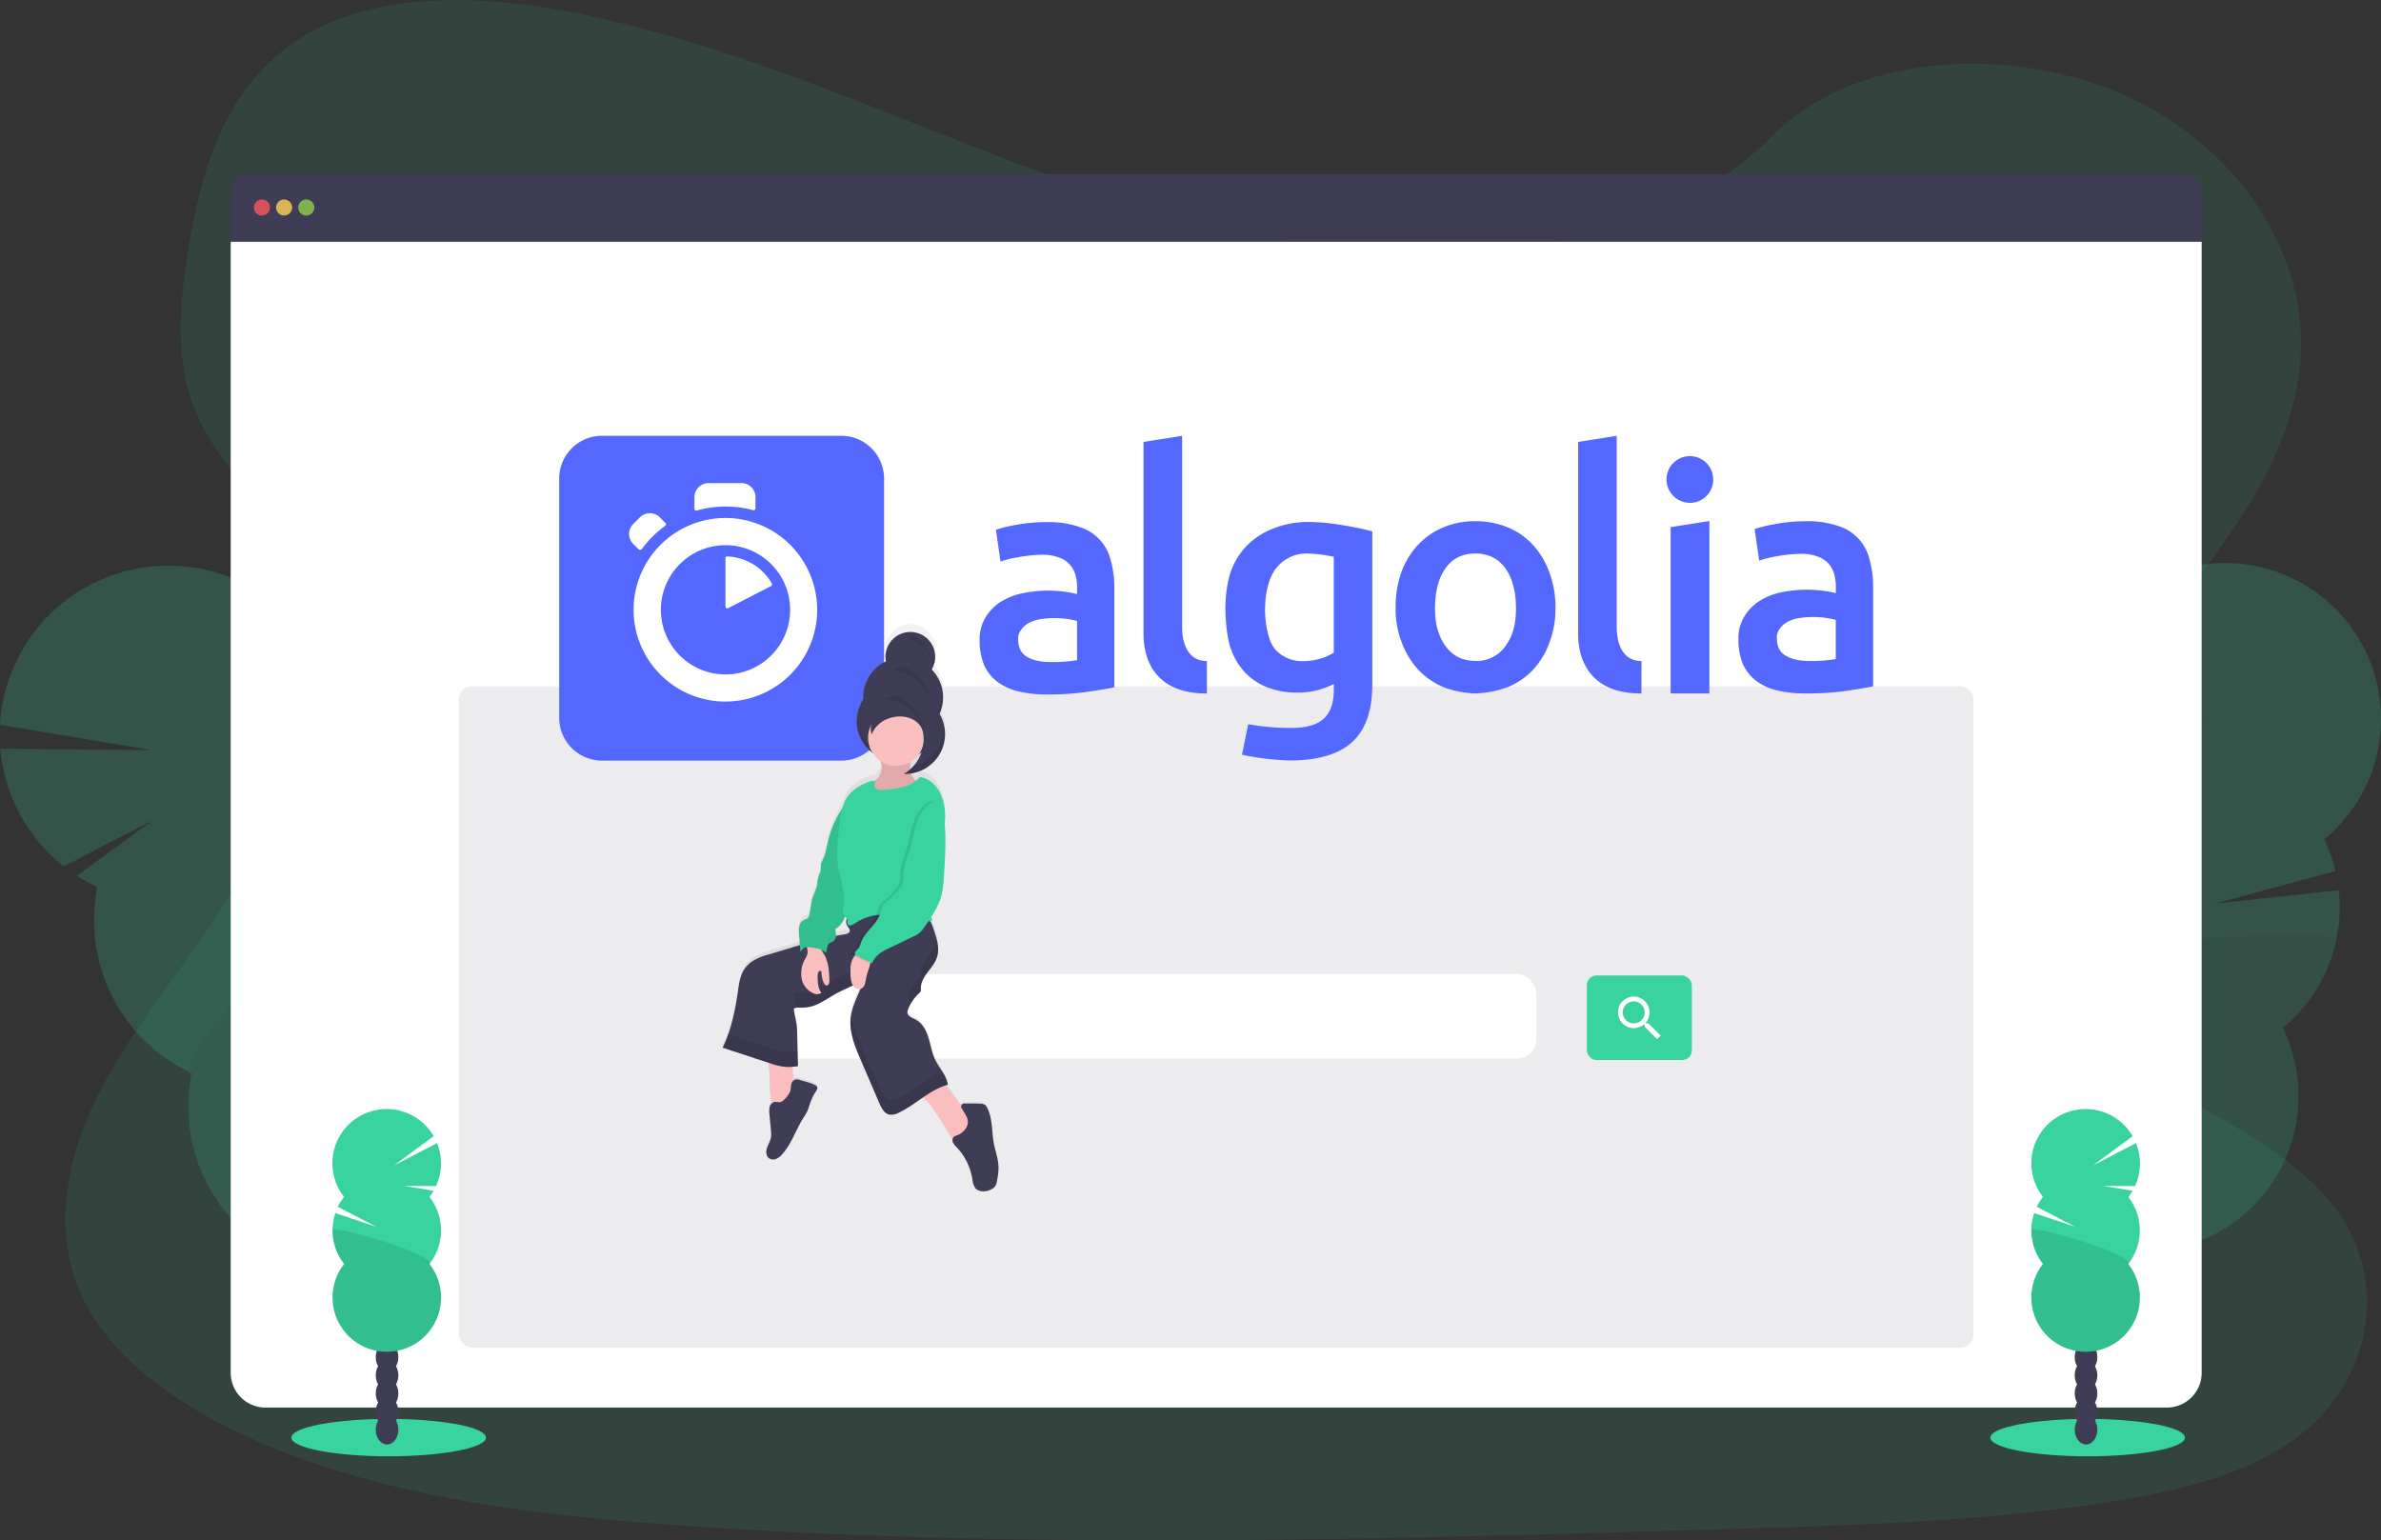 <svg data-name="Layer 1" xmlns="http://www.w3.org/2000/svg" width="1137.97" height="736.21"><rect width="100%" height="100%" fill="#333333" stroke="none"/><defs><linearGradient id="a" x1="442.21" y1="651.25" x2="442.21" y2="380.1" gradientUnits="userSpaceOnUse"><stop offset="0" stop-color="gray" stop-opacity=".25"/><stop offset=".54" stop-color="gray" stop-opacity=".12"/><stop offset="1" stop-color="gray" stop-opacity=".1"/></linearGradient></defs><path d="M1101.8 683.84c-24.34 20.2-59 28.57-92.5 33.84l-5.64.87c-58.57 8.73-118.32 10.51-177.79 12.28-165.87 4.9-332.18 9.8-497.6-1.52-73.16-5-148.13-13.76-212.25-43.7l-1.67-.78-2.49-1.19a225.08 225.08 0 01-32.56-19.1c-18.32-13.06-33.43-29-41.42-47.91-12.52-29.66-5.91-63 8.4-92s35.8-55.13 54.34-82.44c5.44-8 10.6-16.3 15.4-24.81 30-53.36 44.88-115.13 13.43-166.56a228.58 228.58 0 00-13.43-19c-7.67-10-15.47-20-20.74-31.07-12.3-25.76-9.65-54.73-5.17-82.25 6-36.59 17.05-76 51.38-98.86 35.67-23.74 86.3-22.53 130.57-14 68.83 13.2 132.36 40.8 196.49 65.71s131.3 47.66 201.82 50.11c62.26 2.17 134.89-14 176.23-56.08 40.15-40.84 115.6-43.94 170-19.27 51.91 23.55 85.48 73.37 83 123.13-3.16 62.1-54.93 111.82-95.9 164.69-6.81 8.79-13.34 17.68-19.28 26.72-19.42 29.53-33.15 65-19.78 96.88 7.5 17.85 21.81 31.47 39.06 43.36 38.65 26.63 92 44.55 116 81.83 20.67 32.07 13.01 75.48-17.9 101.12z" fill="#38d39f" opacity=".1"/><g opacity=".2"><path d="M249.71 648.4c.32.65.62 1.3.88 1.94q-9.6 1.18-19.15 1.76a14.29 14.29 0 01-9.06.43c-1.89.06-3.79.09-5.67.12a22.87 22.87 0 010-2.62c.39-6.06 3.17-11.23 8-13.68s10.65-1.63 15.74 1.62a26.56 26.56 0 019.26 10.43z" fill="#3f3d56"/><path d="M237.54 624.38a26.61 26.61 0 012.93 13.59c-.39 6-3.17 11.21-8 13.66-.34.17-.67.32-1 .47a14.29 14.29 0 01-9.06.43 20.21 20.21 0 01-5.66-2.5 27.6 27.6 0 01-12.17-24c.39-6 3.16-11.23 8-13.68s10.65-1.63 15.74 1.63a26.56 26.56 0 019.22 10.4z" fill="#3f3d56"/><ellipse cx="241.36" cy="689.85" rx="16.83" ry="22.03" transform="rotate(-26.87 54.4 713.775)" fill="#3f3d56"/><ellipse cx="229.19" cy="665.83" rx="16.83" ry="22.03" transform="rotate(-26.87 42.241 689.74)" fill="#3f3d56"/><ellipse cx="217.02" cy="641.8" rx="16.83" ry="22.03" transform="rotate(-26.87 30.078 665.728)" fill="#3f3d56"/><path d="M46.5 423.99a83 83 0 01-9.76-5.4l36.17-26.48-42.51 22A80.74 80.74 0 01.16 357.82l72.29.69L-.02 346.4a80.63 80.63 0 11159.58 20.31 80.66 80.66 0 0114.85 9l-37.73 52.51 45.32-46a80.7 80.7 0 0122.62 73.41 80.62 80.62 0 11-113.06 57.28 80.64 80.64 0 01-45.06-88.93z" fill="#38d39f"/><path d="M197.48 403.38a80.23 80.23 0 017.14 52.26 80.62 80.62 0 11-113.06 57.28c-15.84-7.35 101.83-117.61 105.92-109.54z" opacity=".1"/></g><g opacity=".2"><path d="M1010.76 655.73c-.15.65-.31 1.28-.5 1.9q-7.58-4.75-14.75-9.93a13.2 13.2 0 01-6.74-5c-1.39-1.06-2.77-2.14-4.13-3.22a17.6 17.6 0 011.54-1.87c3.81-4.12 8.83-6.2 13.73-5.13s8.58 5.06 10.33 10.37a24.53 24.53 0 01.52 12.88z" fill="#3f3d56"/><path d="M1016.08 631.4a24.56 24.56 0 01-5.84 11.46c-3.81 4.09-8.82 6.18-13.73 5.1-.34-.07-.66-.16-1-.26a13.2 13.2 0 01-6.74-5 18.21 18.21 0 01-2.59-5.09 25.57 25.57 0 015.32-24.33c3.81-4.11 8.83-6.19 13.73-5.12s8.58 5.05 10.33 10.36a24.54 24.54 0 01.52 12.88z" fill="#3f3d56"/><ellipse cx="1037.21" cy="685.64" rx="20.37" ry="15.56" transform="rotate(-77.66 970.883 663.953)" fill="#3f3d56"/><ellipse cx="1042.53" cy="661.31" rx="20.37" ry="15.56" transform="rotate(-77.66 976.2 639.631)" fill="#3f3d56"/><ellipse cx="1047.85" cy="636.99" rx="20.37" ry="15.56" transform="rotate(-77.66 981.521 615.303)" fill="#3f3d56"/><path d="M996.33 376.2a73.5 73.5 0 01-3.84-9.57l41.38 2.18-43.27-9.13a74.6 74.6 0 0111.23-58l51.38 42.74-44.86-51a74.55 74.55 0 11102.45 107.8 74.39 74.39 0 015.4 15.1l-57.75 15.59 59.35-6.46a74.59 74.59 0 01-26.7 65.81 74.55 74.55 0 11-114.46-25 74.55 74.55 0 0119.69-90.05z" fill="#38d39f"/><path d="M1116.53 449.67a74.14 74.14 0 01-25.43 41.61 74.55 74.55 0 11-114.46-25c-7.05-14.56 141.68-24.78 139.89-16.61z" opacity=".1"/></g><path d="M1043.98 83.3H118.5a8.24 8.24 0 00-8.24 8.24v24h942v-24a8.24 8.24 0 00-8.28-8.24z" fill="#3f3d56"/><path d="M110.26 115.56v540.55a16.63 16.63 0 0016.62 16.63h908.75a16.63 16.63 0 0016.63-16.63V115.56z" fill="#fff"/><circle cx="125.19" cy="99.18" r="3.85" fill="#fa5959" opacity=".8"/><circle cx="135.79" cy="99.18" r="3.85" fill="#fed253" opacity=".8"/><circle cx="146.38" cy="99.18" r="3.85" fill="#8ccf4d" opacity=".8"/><rect x="219.34" y="328.03" width="723.84" height="316.09" rx="6.13" fill="#3f3d56" opacity=".1"/><rect x="353.91" y="465.5" width="380.35" height="40.41" rx="9.19" fill="#fff"/><rect x="758.41" y="466.23" width="50.2" height="40.41" rx="4.61" fill="#38d39f"/><path d="M787.84 489.11h-.93l-.36-.29a7.74 7.74 0 001.82-5 7.54 7.54 0 10-7.51 7.57 7.8 7.8 0 004.94-1.8l.35.3v.92l5.81 5.84 1.75-1.75zm-7 0a5.25 5.25 0 115.23-5.25 5.21 5.21 0 01-5.21 5.25z" fill="#fff"/><path d="M287.72 208.29h114.37a20.45 20.45 0 0120.44 20.44v114.38a20.45 20.45 0 01-20.44 20.43H287.72a20.45 20.45 0 01-20.45-20.43V228.68a20.42 20.42 0 0120.45-20.39" fill="#5468ff" fill-rule="evenodd"/><path d="M361.08 242.95v-5.32a6.74 6.74 0 00-6.74-6.74h-15.71a6.74 6.74 0 00-6.74 6.74v5.48a.93.93 0 001.17.9 48.72 48.72 0 0113.68-1.9 50.2 50.2 0 0113.24 1.73.9.9 0 001.13-.89m-43.06 7l-2.69-2.69a6.73 6.73 0 00-9.52 0l-3.21 3.21a6.7 6.7 0 000 9.48l2.64 2.64a1 1 0 001.42-.09 51.94 51.94 0 015.14-6 50 50 0 016.08-5.18.9.9 0 00.15-1.37m28.67 16.9v23a.91.91 0 001.32.81l20.44-10.55a.93.93 0 00.37-1.27 25.47 25.47 0 00-21.22-12.86.94.94 0 00-1 .89m0 55.48a30.89 30.89 0 1131-30.89 30.94 30.94 0 01-31 30.89m0-74.78a43.87 43.87 0 1043.92 43.84 43.9 43.9 0 00-43.92-43.84" fill="#fff" fill-rule="evenodd"/><path d="M576.78 331.44c-30.24.14-30.24-24.4-30.24-28.31v-91.92l18.44-2.92v91.36c0 2.22 0 16.25 11.83 16.29v15.5zm-74.8-15.03a71.37 71.37 0 0012.78-.89v-18.74a37.14 37.14 0 00-4.44-.9 44.28 44.28 0 00-6.41-.47 39.33 39.33 0 00-6.18.47 18.85 18.85 0 00-5.61 1.65 10.13 10.13 0 00-4 3.39 6.39 6.39 0 00-1.51 4.52c0 4.33 1.51 6.83 4.24 8.48s6.47 2.49 11.14 2.49zm-1.61-66.87a45.41 45.41 0 0115.38 2.27 22.06 22.06 0 0115.23 16.53 46.79 46.79 0 011.6 12.77v47.38c-2.83.61-7.13 1.32-12.88 2.16a133.37 133.37 0 01-19.39 1.28 58.57 58.57 0 01-13.06-1.37 27.45 27.45 0 01-10.14-4.38 21.22 21.22 0 01-6.55-7.81 29.67 29.67 0 01-2.36-12.43 19.46 19.46 0 012.64-10.51 22.31 22.31 0 017.21-7.63 31.14 31.14 0 0110.57-4.24 59.55 59.55 0 0119-.89 55.49 55.49 0 017.17 1.27v-3a23.12 23.12 0 00-.75-6 13 13 0 00-2.65-5 12.36 12.36 0 00-5-3.39 21.91 21.91 0 00-7.88-1.41 66.62 66.62 0 00-11.65 1.13 53.88 53.88 0 00-8.68 2.11l-2.2-15.21a73.26 73.26 0 0110.19-2.4 76 76 0 0114.29-1.23zM864.6 315.9a70.33 70.33 0 0012.78-.9v-18.74a39.65 39.65 0 00-4.44-.9 44.39 44.39 0 00-6.41-.47 39.42 39.42 0 00-6.18.47 18.85 18.85 0 00-5.61 1.65 10.15 10.15 0 00-4 3.39 6.42 6.42 0 00-1.51 4.53c0 4.32 1.51 6.83 4.25 8.47s6.46 2.5 11.13 2.5zm-1.52-66.79a45.74 45.74 0 0115.38 2.25 22.1 22.1 0 0115.18 16.53 46.9 46.9 0 011.6 12.77v47.37c-2.82.61-7.12 1.31-12.87 2.17a133.46 133.46 0 01-19.39 1.24 59.1 59.1 0 01-13.06-1.33 27.45 27.45 0 01-10.14-4.38 21.22 21.22 0 01-6.55-7.81 29.68 29.68 0 01-2.37-12.44 19.45 19.45 0 012.65-10.5 22.31 22.31 0 017.21-7.63 31.35 31.35 0 0110.57-4.24 61.19 61.19 0 0112.55-1.27 64 64 0 016.41.38 54.61 54.61 0 017.17 1.27v-3a23.06 23.06 0 00-.75-6 12.87 12.87 0 00-2.65-5 12.36 12.36 0 00-5-3.39 21.91 21.91 0 00-7.88-1.41 67.72 67.72 0 00-11.66 1.13 53.24 53.24 0 00-8.68 2.12l-2.21-15.12a73.26 73.26 0 0110.19-2.4 80.36 80.36 0 0114.3-1.31zm-55.38-8.76a11.17 11.17 0 10-11.22-11.24 11.21 11.21 0 0011.22 11.21zm9.28 91.09h-18.52v-79.5l18.52-2.91v82.41zm-32.49 0c-30.23.14-30.23-24.4-30.23-28.31v-91.92l18.44-2.92v91.36c0 2.22 0 16.25 11.84 16.29zm-59.95-40.69c0-8-1.75-14.6-5.14-19.21s-8.16-7-14.25-7-10.85 2.3-14.24 7-5.05 11.25-5.05 19.21 1.7 13.46 5.1 18.13 8.16 7 14.24 7a16.68 16.68 0 0014.25-7c3.4-4.71 5.1-10.07 5.1-18.13zm18.86 0a44.61 44.61 0 01-2.73 16 38 38 0 01-7.78 13.14 34.37 34.37 0 01-12.08 8.43 49.17 49.17 0 01-15.61 3.11c-3.63-.05-10.85-1.08-15.52-3.11a35 35 0 01-12-8.43 38.94 38.94 0 01-7.84-13.14 43.76 43.76 0 01-2.82-16 50.31 50.31 0 012.73-17.29 38.26 38.26 0 017.93-13 35.4 35.4 0 0112.07-8.39 39.21 39.21 0 0115.37-2.96 40.32 40.32 0 0115.42 2.91 33.7 33.7 0 0112.08 8.39 38.83 38.83 0 017.82 13 48.23 48.23 0 013 17.29zm-138.8 0c0 7.71 1.69 16.29 5.09 19.86a17.28 17.28 0 0013.16 5.37 28 28 0 008.3-1.22 23.6 23.6 0 006.32-2.87v-45.78a73.3 73.3 0 00-12.17-1.55 18.38 18.38 0 00-15.32 6.93c-3.54 4.38-5.33 12.05-5.33 19.22zm51.27 36.36q0 18.85-9.67 27.59c-6.46 5.84-16.31 8.76-29.62 8.76a126.62 126.62 0 01-23-2.73l3-14.6a113 113 0 0020.33 1.79q11.1 0 15.84-4.52c3.17-3 4.72-7.48 4.72-13.42v-3a54.5 54.5 0 01-7.21 2.74 36 36 0 01-10.28 1.3 38.68 38.68 0 01-14-2.41 28.91 28.91 0 01-10.8-7.07 32.2 32.2 0 01-7-11.67c-1.65-4.67-2.51-13-2.51-19.12 0-5.74.9-12.95 2.65-17.76a33.86 33.86 0 017.78-12.38 36 36 0 0112.41-8 45.5 45.5 0 0116.74-3.15 100.64 100.64 0 0116.95 1.65 133 133 0 0113.67 2.87v73.13z" fill="#5468ff" fill-rule="evenodd"/><path d="M505.76 627.81c-1-5.71-.51-11.86-3.12-17a3.85 3.85 0 00-1.2-1.53 4.17 4.17 0 00-2.13-.48c-2.36-.1-4.73-.12-7.09-.07a2.06 2.06 0 00-1.79.68l-.09.2c-2.71-3-4.76-6.79-7.67-9.58.41-.14.83-.28 1.25-.39a8.28 8.28 0 00-.16-.84c0-.08 0-.16-.06-.25s-.1-.38-.16-.57-.06-.18-.09-.28l-.18-.52c0-.1-.08-.19-.11-.28s-.14-.35-.22-.52a2.72 2.72 0 01-.11-.25l-.26-.54a2.26 2.26 0 00-.11-.22c-.1-.19-.19-.38-.3-.56a1.62 1.62 0 00-.1-.18c-.11-.21-.22-.41-.34-.61a.41.41 0 00-.07-.11c-.13-.23-.27-.46-.41-.69-1.13-1.87-2.4-3.7-3.33-5.6-1.63-3.37-2.16-7.16-3.25-10.74s-3-7.22-6.25-8.92c-1.56-.81-3.66-1.51-3.81-3.29a3.69 3.69 0 01.4-1.67 20.24 20.24 0 011.63-3.3c.23-.39.48-.77.74-1.14l.2-.28c.2-.28.4-.55.62-.82l.26-.33c.21-.25.42-.5.65-.74l.26-.3q.46-.5 1-1a2.41 2.41 0 00.7-.89 2.88 2.88 0 000-1.06c-.17-2.85 1.34-5.52 3-7.82s3.62-4.48 4.56-7.18c.11-.31.2-.62.28-.93 0-.11.05-.21.07-.31s.1-.43.14-.64 0-.25.05-.37.05-.39.07-.59 0-.26 0-.39a5.63 5.63 0 000-.58v-1.36l-.06-.63v-.35c0-.24-.06-.48-.1-.73v-.24l-.18-1a51 51 0 00-1.84-6.25 22.37 22.37 0 00-1.52-3.64c.37-.07.74-.16 1.11-.26-.23-.43-.6-.93-.81-1.42a36.88 36.88 0 005.11-11.09 49.2 49.2 0 001.05-8.57c.56-8.65 1.11-17.35.4-26v-.33a21.94 21.94 0 00.06-5.61 23.53 23.53 0 00-3.15-10.33c-1.93-3.06-5.14-5.75-8.7-6.11a13.16 13.16 0 01-1.94 1.79 7.66 7.66 0 01-2.26-3.52 19.23 19.23 0 0016.11-16.82c0-.32.06-.64.08-1v-3.61c0-.24-.05-.47-.09-.71v-.15c0-.25-.09-.5-.14-.75v-.07l-.18-.8a19.59 19.59 0 00-2.11-5.18 19.68 19.68 0 001.52-5.57c0-.34.07-.69.09-1v-1.94a19.49 19.49 0 00-5.4-12.85 12.47 12.47 0 001-2.06l.21-.63c.06-.2.11-.41.16-.61v-.05c0-.19.09-.39.12-.58a.3.3 0 000-.1c0-.22.07-.44.1-.67s.05-.47.06-.71a1.55 1.55 0 000-.22v-.48a2 2 0 000-.25v-.69a11.85 11.85 0 10-23.46 3.1 19.32 19.32 0 00-10.71 15.14 19.74 19.74 0 00-.11 3.25 19.45 19.45 0 00-3 9v1.58a19.45 19.45 0 007.47 15.37 13.63 13.63 0 003.78 4 16 16 0 01.6 2.51 7.6 7.6 0 01-2.29 6.2c-.43.37-.92.67-1.36 1a2.57 2.57 0 00-1.4 0c-5.15 1.62-10.09 4.83-12.47 9.75a17.77 17.77 0 00-1.23 3.48l-.29.42a50.19 50.19 0 00-6.66 16c-.65 2.91-1.06 5.94-2.42 8.59a8 8 0 00-.78 1.74 16.51 16.51 0 00-.12 2.82c-.15 1.7-1.13 3.21-1.47 4.88-.19 1-.15 2-.33 3a31.49 31.49 0 01-1.86 5c-1.07 2.94-1.06 6.17-1.85 9.2a3 3 0 01-.62 1.36 6.83 6.83 0 01-2.08 1.12 4.64 4.64 0 00-2.09 3.14 14.06 14.06 0 00-.07 3.89l.39 5.08c-1.89.56-3.78 1.14-5.67 1.72l-9.32 2.85a27.51 27.51 0 00-7.75 3.27 14 14 0 00-4.87 5.91 29.49 29.49 0 00-1.81 7.74A117.33 117.33 0 01379 575.2c-.19.55-.38 1.09-.59 1.63-.2.54-.41 1.07-.63 1.6 0 .11-.09.22-.14.33-.17.42-.35.85-.54 1.27s-.49 1.07-.74 1.6l21.82 7.27c0 .26.05.54.1.85.75 5.36.38 10.81 1.08 16.17a10.63 10.63 0 00.61 2.62 3.66 3.66 0 00-1.14 1.82 9.4 9.4 0 00-.11 3.47c.24 2.74.49 5.49.74 8.23a12.71 12.71 0 010 3c-.28 1.81-1.31 3.39-1.88 5.13s-.55 3.94.89 5a3.59 3.59 0 003.44.31 8.07 8.07 0 002.84-2.2c4.4-4.87 6.36-11.47 9.78-17.09a33.63 33.63 0 002.34-4.08c.46-1.09.76-2.25 1.14-3.37a32.81 32.81 0 011.89-4.39c.4-.81 2-2.76 1.63-3.67-.56-1.54-6.55-2.91-8-3.38a3.93 3.93 0 00-2.93-.14 2 2 0 00-.39.26c-.17-2.2-.35-4.4-.52-6.61.89-.07 1.77-.19 2.65-.33 0-1.24-.06-2.5-.09-3.75s-.06-2.3-.08-3.45c-.06-2.79-.12-5.59-.2-8.34a43.55 43.55 0 00-.31-4.85c-.34-2.46-1.09-4.85-1.32-7.32a2.73 2.73 0 011.23-.57 8.87 8.87 0 012.13-.07h.55a18.3 18.3 0 008.84-2.43c2.74-1.44 5.29-3.23 8-4.69.34-.19.68-.36 1-.54l.37-.19.64-.31.54-.26.12-.06c1.59-.76 3.2-1.5 4.74-2.32a5.11 5.11 0 00.33.48 3.17 3.17 0 003.33 1.21c-1.88 4.55-4.1 9-4.67 13.88-.81 7.1 2 14.05 4.81 20.61l8.9 21c1 2.31 2.29 4.92 4.71 5.47a7 7 0 004.47-.9c4.06-1.93 7.73-4.72 11.46-7.31l.14.11c3.38 2.66 5.48 6.38 7.81 9.92l6.24 10.25a3 3 0 00.25 1.5 8.47 8.47 0 001.75 2.26 29.58 29.58 0 017.49 15.35 9.61 9.61 0 001.24 4.19c1.68 2.32 5.23 2.17 7.75.84a5.09 5.09 0 001.94-1.59 6.6 6.6 0 00.78-2.43 34.1 34.1 0 00.75-6.44c.02-4.01-1.49-7.92-2.22-11.94zM470 439.39c.43-.3.85-.61 1.26-.94a19.27 19.27 0 01-4 6.86c-.42.46-.87.9-1.33 1.32v-.32c-.06-1 0-2.11 0-3.17a13.53 13.53 0 004.07-3.75zm-35.31 78.91c0-.07.05-.13.07-.2a4 4 0 01.91.94 3.75 3.75 0 00.13 3.39c.53.88 1.47 1.7 1.26 2.71s-1.48 1.4-2.52 1.57c-1.36.22-2.71.48-4.07.75a.2.2 0 000-.07 10.5 10.5 0 00-.45-3.33c2.33-1 3.76-3.38 4.67-5.76z" transform="translate(-31.02 -81.89)" fill="url(#a)"/><path d="M445.29 319.98a11.87 11.87 0 10-21.88-3.9 19.12 19.12 0 00-10.84 18.13 19.08 19.08 0 1035.07 10.41v-.9a19.08 19.08 0 00-2.32-23.74z" fill="#3f3d56"/><path d="M423.25 313.11l.16-.08c0-.21-.06-.42-.09-.62v.13c0 .05-.05.34-.07.57zm27.32 19.38a18.91 18.91 0 01-3 8.13v.91a19.08 19.08 0 01-38.1 1.54c0 .51-.06 1-.06 1.55a19.08 19.08 0 0038.16 0v-.9a19 19 0 003-12c.05.27.03.52 0 .77zm-3.72-20.14a11.78 11.78 0 01-1.56 4.54c.33.34.65.7.95 1.07a11.8 11.8 0 00.63-2.62 12 12 0 00-.02-2.99z" opacity=".1"/><path d="M368.4 524.68a8.8 8.8 0 00.87 3.12 3.49 3.49 0 002.53 1.86 5.14 5.14 0 002.79-.81c1.7-.89 3.46-1.92 4.35-3.62s.73-3.61.59-5.46l-1.14-14.55c-2.75-.07-5.51-.07-8.26.08s-3.19.79-2.81 3.44c.75 5.29.38 10.65 1.08 15.94zm80.58 9.83l6.58 10.6a2.58 2.58 0 001.42 1.34 2.27 2.27 0 001.37-.24 17 17 0 005.45-4.52 10.16 10.16 0 002.62-4 5.14 5.14 0 00-1.31-4.82 16.73 16.73 0 00-2.47-1.76c-5.16-3.48-7.5-10.11-12.6-13.69a1.94 1.94 0 00-1-.44 2.06 2.06 0 00-1.06.35l-7 3.78c-3 1.65-2.06 1.84.23 3.62 3.37 2.62 5.48 6.29 7.77 9.78z" fill="#fbbebe"/><path d="M382.6 516.27a4.06 4.06 0 00-2.94-.14 3.27 3.27 0 00-1.53 2.41c-.18 1-.16 2-.43 2.93a9.81 9.81 0 01-2.85 4 4.15 4.15 0 01-1.79 1.24c-.94.24-1.94-.2-2.9 0a3.14 3.14 0 00-2.29 2.33 9.41 9.41 0 00-.12 3.43l.75 8.11a12.38 12.38 0 010 3c-.28 1.78-1.31 3.35-1.89 5s-.54 3.9.9 5a3.59 3.59 0 003.44.31 7.94 7.94 0 002.85-2.17c4.4-4.8 6.37-11.3 9.8-16.85a33.54 33.54 0 002.34-4c.47-1.08.77-2.22 1.15-3.34a33.78 33.78 0 011.88-4.32c.41-.8 2-2.72 1.64-3.61-.53-1.49-6.53-2.86-8.01-3.33zm79.38 22.36a8.33 8.33 0 01-4.63 4 4.11 4.11 0 00-1.58.82 2.46 2.46 0 00-.27 2.67 8.59 8.59 0 001.75 2.24 28.84 28.84 0 017.51 15.13 9.35 9.35 0 001.24 4.12c1.68 2.29 5.24 2.14 7.76.84a4.92 4.92 0 001.94-1.58 6.36 6.36 0 00.79-2.39 34 34 0 00.75-6.35c0-4-1.57-7.88-2.29-11.85-1-5.63-.51-11.69-3.13-16.78a3.76 3.76 0 00-1.2-1.5 4.17 4.17 0 00-2.13-.48q-3.55-.15-7.11-.06a1.54 1.54 0 00-1.52 2.59c1.49 2.84 3.86 5.14 2.12 8.58z" fill="#3f3d56"/><path d="M405.75 437.74a3.65 3.65 0 00-.86 4.62c.52.87 1.46 1.68 1.26 2.67s-1.49 1.39-2.53 1.55c-9.18 1.46-18.12 4.15-27 6.83l-9.34 2.81a27.7 27.7 0 00-7.75 3.23 13.93 13.93 0 00-4.89 5.83 29 29 0 00-1.81 7.62c-1.4 9.54-3.19 19.18-7.45 27.83l22.6 7.43a33.36 33.36 0 006.78 1.71 25.7 25.7 0 006.61-.32c-.14-5.06-.22-10.27-.36-15.33a42.63 42.63 0 00-.32-4.78c-.33-2.42-1.09-4.78-1.32-7.21 1-.86 2.56-.65 3.92-.61a18.41 18.41 0 008.85-2.4c2.75-1.42 5.3-3.18 8-4.63 4.55-2.4 9.73-4 13.2-7.82-1.77 6.74-5.95 12.62-6.76 19.55s2 13.85 4.82 20.32l8.91 20.68c1 2.28 2.29 4.85 4.72 5.4a7.16 7.16 0 004.47-.89c8.2-3.84 14.76-11.06 23.52-13.37-.65-4.34-4.08-7.92-6-11.85-1.63-3.32-2.17-7-3.26-10.59s-3-7.11-6.26-8.79c-1.56-.8-3.67-1.49-3.82-3.24a3.86 3.86 0 01.35-1.63 21.23 21.23 0 015.33-7.76 2.28 2.28 0 00.7-.88 2.59 2.59 0 00.05-1c-.16-2.82 1.35-5.45 3-7.71s3.62-4.42 4.57-7.08c1.63-4.57 0-9.58-1.6-14.16a14.2 14.2 0 00-2.67-5.18c-2.1-2.25-5.37-2.9-8.42-3.23-9.8-1.13-21.39-3.71-29.24 2.38z" fill="#3f3d56"/><path d="M443.19 457.75c-1.68 2.26-3.19 4.9-3 7.71a2.59 2.59 0 01-.05 1 2.21 2.21 0 01-.7.88 21.23 21.23 0 00-5.36 7.77 3.86 3.86 0 00-.35 1.63 3.14 3.14 0 002 2.33 21.34 21.34 0 013.7-4.5 2.28 2.28 0 00.7-.88 2.59 2.59 0 00.05-1c-.16-2.82 1.35-5.45 3-7.71s3.62-4.42 4.57-7.08a14.58 14.58 0 00.24-8c-.07.27-.15.52-.24.78-.94 2.65-2.88 4.8-4.56 7.07zm-38.47-18.64a1.92 1.92 0 001.43-1.3 1.23 1.23 0 000-.38l-.42.31a3.32 3.32 0 00-1.01 1.37zm-29.93 63.54a33.36 33.36 0 01-6.78-1.71l-20-6.56a57.84 57.84 0 01-2.65 6.35l22.62 7.43a33.36 33.36 0 006.78 1.71 25.7 25.7 0 006.61-.32c-.06-2.38-.12-4.79-.17-7.2a24.85 24.85 0 01-6.41.3zm54.78 21.96a7.1 7.1 0 01-4.47.89c-2.43-.55-3.74-3.11-4.72-5.4l-8.91-20.68c-2-4.54-3.94-9.28-4.67-14.12q-.09.51-.15 1c-.82 7 2 13.85 4.82 20.32l8.91 20.68c1 2.28 2.29 4.85 4.72 5.4a7.16 7.16 0 004.47-.89c8.2-3.84 14.76-11.06 23.52-13.37a17.18 17.18 0 00-2.68-6.33c-7.43 2.93-13.5 9.06-20.84 12.5zm-16.16-65.06c-3.47 3.8-8.65 5.42-13.2 7.83-2.74 1.44-5.29 3.21-8 4.62a18.41 18.41 0 01-8.85 2.4c-1.36 0-2.88-.25-3.92.61.22 2.25.87 4.43 1.24 6.66a12 12 0 012.68 0 18.41 18.41 0 008.85-2.4c2.75-1.42 5.3-3.18 8-4.63 3-1.58 6.26-2.83 9.14-4.58a78 78 0 004.06-10.51z" opacity=".1"/><path d="M421.36 366.16a7.47 7.47 0 01-2.3 6.12c-.56.46-1.2.82-1.74 1.3a4.7 4.7 0 00.69 7.14c1.8 1.1 4.09.8 6.17.44a36.23 36.23 0 008.09-2.11 13.53 13.53 0 006.39-5.23 7.84 7.84 0 01-3.64-6.5c-.13-2.59.58-5.53-1.07-7.54s-4.55-1.93-7-1.26c-1.21.33-2.38.79-3.59 1.12-.61.17-2.64.17-3 .62-.73.85.93 4.6 1 5.9z" fill="#fbbebe"/><path d="M421.36 366.16a7.47 7.47 0 01-2.3 6.12c-.56.46-1.2.82-1.74 1.3a4.7 4.7 0 00.69 7.14c1.8 1.1 4.09.8 6.17.44a36.23 36.23 0 008.09-2.11 13.53 13.53 0 006.39-5.23 7.84 7.84 0 01-3.64-6.5c-.13-2.59.58-5.53-1.07-7.54s-4.55-1.93-7-1.26c-1.21.33-2.38.79-3.59 1.12-.61.17-2.64.17-3 .62-.73.85.93 4.6 1 5.9z" opacity=".1"/><circle cx="428.3" cy="352.61" r="13.41" fill="#fbbebe"/><path d="M385.98 455.48a9 9 0 01-1.26 3 14 14 0 00-1.6 9.15 9.68 9.68 0 005.64 7.13 3.88 3.88 0 003.84-.24c-1.79-2.33-1.88-5.52-1.78-8.45a2.8 2.8 0 01.38-1.57 1 1 0 011.41-.25 12.91 12.91 0 001.05 5.38c.28.65.77 1.38 1.48 1.36 1 0 1.3-1.41 1.26-2.43-.16-4.16-.36-8.49-2.37-12.14a14.56 14.56 0 01-2-4.08 2.39 2.39 0 00-.51-1.43 1.93 1.93 0 00-.75-.36c-1.16-.32-3.89-1.34-4.84-.26s.22 3.82.05 5.19z" fill="#fbbebe"/><path d="M405.87 384.24c-1.53-.17-2.75 1.24-3.59 2.53a49.09 49.09 0 00-6.67 15.82c-.65 2.88-1.06 5.86-2.42 8.47a8.09 8.09 0 00-.79 1.72 17 17 0 00-.12 2.77c-.15 1.68-1.13 3.17-1.47 4.81-.2 1-.16 2-.33 3a29.85 29.85 0 01-1.87 4.91c-1.07 2.9-1.06 6.08-1.84 9.07a3.27 3.27 0 01-.62 1.35 7.19 7.19 0 01-2.09 1.1 4.53 4.53 0 00-2.09 3.09 13.35 13.35 0 00-.07 3.84l.61 7.93c.64-.26 1.05-1 1.58-1.42 1-.81 2.4-.63 3.64-.4l1.8.32c1.85.34 3.86.77 5.05 2.22.94-1.47.4-3.64 1.85-4.62.47-.32 1.05-.43 1.55-.71a3.45 3.45 0 001.58-2.78 10.17 10.17 0 00-.46-3.28c2.32-1 3.76-3.33 4.67-5.68a46.83 46.83 0 002.16-8.77c2.1-11.78 4-23.65 4.2-35.62a17 17 0 00-.65-5.94c-.66-1.86-1.62-3.5-3.61-3.73z" fill="#38d39f"/><path d="M405.87 384.24c-1.53-.17-2.75 1.24-3.59 2.53a49.09 49.09 0 00-6.67 15.82c-.65 2.88-1.06 5.86-2.42 8.47a8.09 8.09 0 00-.79 1.72 17 17 0 00-.12 2.77c-.15 1.68-1.13 3.17-1.47 4.81-.2 1-.16 2-.33 3a29.85 29.85 0 01-1.87 4.91c-1.07 2.9-1.06 6.08-1.84 9.07a3.27 3.27 0 01-.62 1.35 7.19 7.19 0 01-2.09 1.1 4.53 4.53 0 00-2.09 3.09 13.35 13.35 0 00-.07 3.84l.61 7.93c.64-.26 1.05-1 1.58-1.42 1-.81 2.4-.63 3.64-.4l1.8.32c1.85.34 3.86.77 5.05 2.22.94-1.47.4-3.64 1.85-4.62.47-.32 1.05-.43 1.55-.71a3.45 3.45 0 001.58-2.78 10.17 10.17 0 00-.46-3.28c2.32-1 3.76-3.33 4.67-5.68a46.83 46.83 0 002.16-8.77c2.1-11.78 4-23.65 4.2-35.62a17 17 0 00-.65-5.94c-.66-1.86-1.62-3.5-3.61-3.73z" opacity=".1"/><path d="M439.67 371.41a16.81 16.81 0 01-8.15 4.73 50 50 0 01-9.44 1.39 5.75 5.75 0 01-2.92-.25 2 2 0 01-1.22-2.39 2.58 2.58 0 00.35-.93c0-.82-1.22-.88-2-.64-5.16 1.59-10.11 4.75-12.49 9.6a29 29 0 00-2.21 8.84c-1.13 8-2.25 16.07-.74 24 .8 4.2 2.34 8.3 2.44 12.58.05 2.4-.35 4.78-.33 7.18a3.59 3.59 0 00.63 2.37c.37.43.93.71 1.19 1.21.44.85-.14 2 .43 2.78.7.93 2.17.26 3.13-.4a25 25 0 0116.64-4.22c7 .76 14 4.5 20.83 2.63a10.8 10.8 0 01-.91-1.62c-3.4-11.17-3.17-23.65 1.92-34.16 1.74-3.59 4-7 4.71-10.94a20.62 20.62 0 00.06-5.55 22.91 22.91 0 00-3.15-10.18c-1.99-3.02-5.2-5.68-8.77-6.03z" fill="#38d39f"/><path d="M407.24 458.93a12.12 12.12 0 00-.77 4.56 25.6 25.6 0 00.22 4.46 7.14 7.14 0 001.3 3.5 3.23 3.23 0 003.35 1.19 3.52 3.52 0 002-2.25 20.75 20.75 0 00.63-3.06c.59-3 2.19-5.9 2.21-9a2.3 2.3 0 00-.17-1.07c-.58-1.28-3.42-2.71-4.82-2.49-1.72.26-3.32 2.69-3.95 4.16z" fill="#fbbebe"/><path d="M445.98 382.73c-.27 2.66 2.31 4.67 3.33 7.15a12.12 12.12 0 01.71 3.6c.71 8.52.16 17.09-.4 25.63a48.93 48.93 0 01-1 8.45c-1.44 5.83-5 10.89-8.45 15.79a12.9 12.9 0 01-1.82 2.21 13.42 13.42 0 01-3.36 2.06l-12.01 5.76a23.32 23.32 0 00-4.23 2.43 11.7 11.7 0 00-3.5 4.56c-2.31-1.18-4.71-2.24-7-3.42-.54-.27-1.14-.63-1.23-1.23-.13-.81.71-1.38 1.29-2 1.08-1.07 1.42-2.66 2-4.07 1.92-4.59 6.74-7.53 8.48-12.2.66-1.79.87-3.81 2.05-5.32a13.55 13.55 0 012.27-2 37.83 37.83 0 005-5.16 8.75 8.75 0 001.65-2.41 12.14 12.14 0 00.39-4.22c.09-4.66 2.19-9 3.48-13.47 1.21-4.22 1.72-8.64 3.31-12.72s4.74-8.33 9.04-9.42z" opacity=".1"/><path d="M447.48 382.73c-.27 2.66 2.31 4.67 3.33 7.15a11.8 11.8 0 01.7 3.6c.72 8.52.16 17.09-.39 25.63a48.94 48.94 0 01-1.06 8.45c-1.44 5.83-5 10.89-8.45 15.79a10.21 10.21 0 01-5.17 4.27l-11.9 5.76a23 23 0 00-4.23 2.43 11.61 11.61 0 00-3.5 4.56c-2.31-1.18-4.71-2.24-7-3.42-.54-.27-1.14-.63-1.24-1.23-.12-.81.72-1.38 1.3-2 1.08-1.07 1.41-2.66 2-4.07 1.92-4.59 6.74-7.53 8.47-12.2.67-1.79.88-3.81 2.06-5.32a13.55 13.55 0 012.27-2 38.42 38.42 0 005-5.16 8.51 8.51 0 001.64-2.41 11.9 11.9 0 00.39-4.22c.09-4.66 2.2-9 3.49-13.47 1.21-4.22 1.72-8.64 3.31-12.72s4.73-8.33 8.98-9.42z" fill="#38d39f"/><path d="M434.98 331.89a19.06 19.06 0 00-11.91 2.46c.53 0 1.06.06 1.6.12a19.08 19.08 0 017.31 35.42 19.08 19.08 0 003-38z" fill="#3f3d56"/><path d="M440.82 342.5a8.74 8.74 0 01.15 6.68 6.32 6.32 0 00-.32-.82c-2.35-5.24-9.62-7.41-16.22-4.85a13.35 13.35 0 00-7.84 7.47c-1.68-5.07 1.74-10.9 8-13.34 6.6-2.53 13.87-.39 16.23 4.86z" fill="#3f3d56"/><path d="M440.85 348.76a19.09 19.09 0 00-12.75-16.46 19.27 19.27 0 00-5.06 2.05c.53 0 1.06.06 1.6.12a19.09 19.09 0 0116.21 14.29zm3.13-13.92a19.11 19.11 0 00-12.75-16.46 19.13 19.13 0 00-5.06 2.05q.79 0 1.59.12a19.09 19.09 0 0116.22 14.29zm.05-20.8a11.54 11.54 0 00-7.7-9.93 11.64 11.64 0 00-3.05 1.24c.32 0 .64 0 1 .07a11.53 11.53 0 019.75 8.62zm7.13 32.14a19.1 19.1 0 01-14.78 20.15 19.15 19.15 0 01-4.41 3.56 19.07 19.07 0 0019.19-23.71z" opacity=".1"/><ellipse cx="997.77" cy="687.1" rx="46.49" ry="8.94" fill="#38d39f"/><ellipse cx="996.99" cy="683.3" rx="5.41" ry="7.09" fill="#3f3d56"/><ellipse cx="996.99" cy="674.64" rx="5.41" ry="7.09" fill="#3f3d56"/><ellipse cx="996.99" cy="665.97" rx="5.41" ry="7.09" fill="#3f3d56"/><ellipse cx="996.99" cy="657.31" rx="5.41" ry="7.09" fill="#3f3d56"/><ellipse cx="996.99" cy="648.65" rx="5.41" ry="7.09" fill="#3f3d56"/><ellipse cx="996.99" cy="639.99" rx="5.41" ry="7.09" fill="#3f3d56"/><ellipse cx="996.99" cy="631.33" rx="5.41" ry="7.09" fill="#3f3d56"/><path d="M1017.25 572.11a26.3 26.3 0 002-3l-14.23-2.33 15.39.11a26 26 0 00.49-20.54l-20.64 10.7 19-14a25.93 25.93 0 10-42.83 29 25.91 25.91 0 00-3 4.73l18.47 9.59-19.69-6.6a25.91 25.91 0 004.18 24.34 25.93 25.93 0 1040.76 0 25.92 25.92 0 000-32.06z" fill="#38d39f"/><path d="M970.98 588.11a25.77 25.77 0 005.55 16 25.93 25.93 0 1040.76 0c3.44-4.4-46.31-18.93-46.31-16z" opacity=".1"/><ellipse cx="185.77" cy="687.1" rx="46.49" ry="8.94" fill="#38d39f"/><ellipse cx="184.99" cy="683.3" rx="5.41" ry="7.09" fill="#3f3d56"/><ellipse cx="184.99" cy="674.64" rx="5.41" ry="7.09" fill="#3f3d56"/><ellipse cx="184.99" cy="665.97" rx="5.41" ry="7.09" fill="#3f3d56"/><ellipse cx="184.99" cy="657.31" rx="5.41" ry="7.09" fill="#3f3d56"/><ellipse cx="184.99" cy="648.65" rx="5.41" ry="7.09" fill="#3f3d56"/><ellipse cx="184.99" cy="639.99" rx="5.41" ry="7.09" fill="#3f3d56"/><ellipse cx="184.99" cy="631.33" rx="5.41" ry="7.09" fill="#3f3d56"/><path d="M205.25 572.11a26.3 26.3 0 002-3l-14.23-2.33 15.39.11a26 26 0 00.49-20.54l-20.64 10.7 19-14a25.93 25.93 0 10-42.83 29 25.91 25.91 0 00-3 4.73l18.55 9.6-19.69-6.6a25.91 25.91 0 004.2 24.33 25.93 25.93 0 1040.76 0 25.92 25.92 0 000-32.06z" fill="#38d39f"/><path d="M158.98 588.11a25.77 25.77 0 005.55 16 25.93 25.93 0 1040.76 0c3.44-4.4-46.31-18.93-46.31-16z" opacity=".1"/></svg>